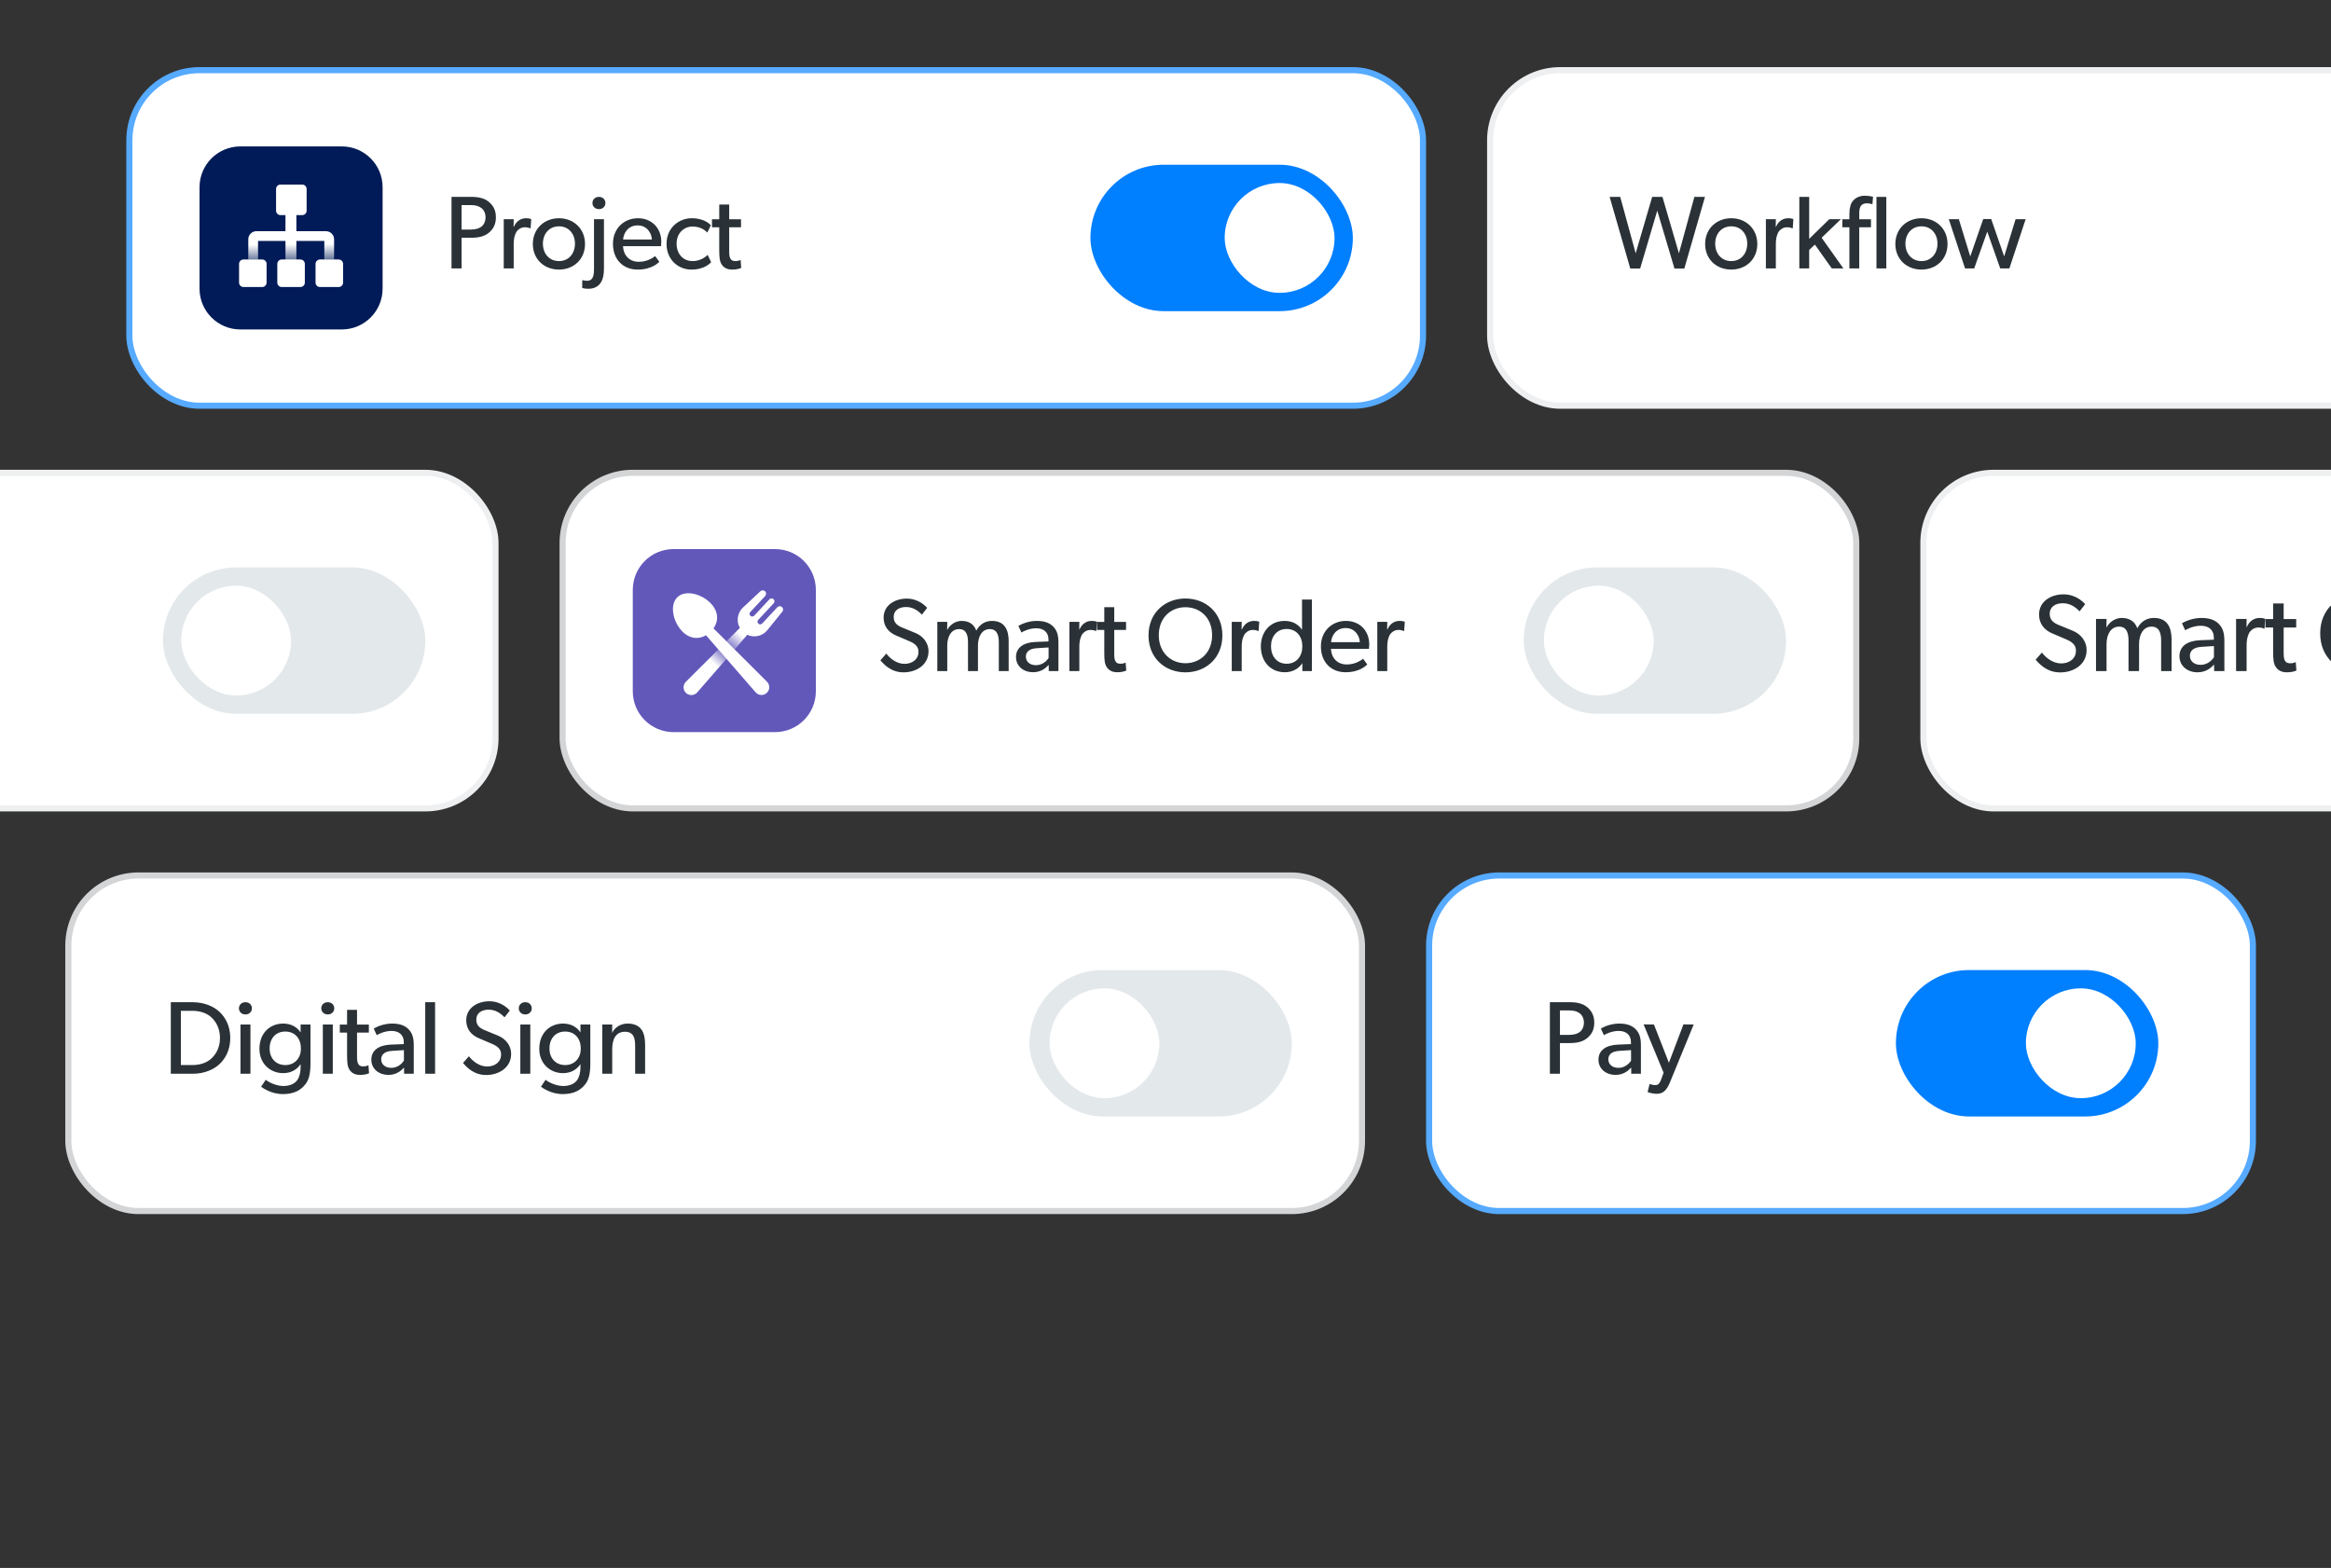 <svg width="382" height="257" viewBox="0 0 382 257" fill="none" xmlns="http://www.w3.org/2000/svg">
<rect x="0" y="0" width="382" height="257" fill="#333333" stroke="none"/>
<g clip-path="url(#clip0_550_46421)">
<rect x="315.2" y="77.5" width="212" height="55" rx="11.5" fill="white"/>
<rect x="315.2" y="77.5" width="212" height="55" rx="11.5" stroke="#EDEFF0"/>
<rect x="21.2" y="11.5" width="212" height="55" rx="11.5" fill="white"/>
<rect x="21.2" y="11.5" width="212" height="55" rx="11.5" stroke="#56AAFF"/>
<path d="M32.7 30.685C32.7 26.993 35.693 24 39.385 24H56.015C59.707 24 62.7 26.993 62.7 30.685V47.315C62.7 51.007 59.707 54 56.015 54H39.385C35.693 54 32.7 51.007 32.7 47.315V30.685Z" fill="#001B57"/>
<path d="M39.177 43.256C39.177 42.857 39.5 42.534 39.899 42.534H42.967C43.366 42.534 43.689 42.857 43.689 43.256V46.325C43.689 46.724 43.366 47.047 42.967 47.047H39.899C39.5 47.047 39.177 46.724 39.177 46.325V43.256Z" fill="white"/>
<path d="M45.444 43.256C45.444 42.857 45.768 42.534 46.166 42.534H49.235C49.634 42.534 49.957 42.857 49.957 43.256V46.325C49.957 46.724 49.634 47.047 49.235 47.047H46.166C45.768 47.047 45.444 46.724 45.444 46.325V43.256Z" fill="white"/>
<path d="M51.711 43.256C51.711 42.857 52.035 42.534 52.433 42.534H55.502C55.901 42.534 56.224 42.857 56.224 43.256V46.325C56.224 46.724 55.901 47.047 55.502 47.047H52.433C52.035 47.047 51.711 46.724 51.711 46.325V43.256Z" fill="white"/>
<path fill-rule="evenodd" clip-rule="evenodd" d="M48.571 37.893V34.762H46.781V37.893H42.023C41.285 37.893 40.688 38.49 40.688 39.225V42.581H42.29V39.491H46.781V43.967H48.571V39.491H53.148V42.581H54.751V39.225C54.751 38.49 54.153 37.893 53.415 37.893H48.571Z" fill="url(#paint0_linear_550_46421)"/>
<path d="M45.241 30.974C45.241 30.574 45.566 30.25 45.965 30.25H49.526C49.926 30.25 50.25 30.574 50.25 30.974V34.535C50.25 34.935 49.926 35.259 49.526 35.259H45.965C45.566 35.259 45.241 34.935 45.241 34.535V30.974Z" fill="white"/>
<path d="M77.29 32.27C78.429 32.27 79.415 32.491 80.129 33.103C80.86 33.732 81.268 34.497 81.268 35.619C81.268 36.741 80.86 37.523 80.129 38.135C79.415 38.747 78.429 38.968 77.29 38.968H75.641V44H73.992V32.27H77.29ZM77.154 37.625C77.902 37.625 78.429 37.472 78.854 37.183C79.262 36.877 79.568 36.35 79.568 35.619C79.568 34.905 79.262 34.361 78.854 34.072C78.429 33.766 77.902 33.613 77.154 33.613H75.641V37.625H77.154ZM82.553 35.925H84.185L84.168 37.166H84.219C84.61 36.248 85.341 35.772 86.208 35.772C86.752 35.772 87.058 35.908 87.058 35.908L86.956 37.421H86.888C86.735 37.353 86.446 37.251 86.004 37.251C85.29 37.251 84.848 37.71 84.678 37.931C84.525 38.152 84.185 38.781 84.185 39.971V44H82.553V35.925ZM87.321 39.988C87.321 37.489 89.191 35.772 91.605 35.772C94.002 35.772 95.872 37.489 95.872 39.988C95.872 42.504 94.002 44.187 91.605 44.187C89.191 44.187 87.321 42.504 87.321 39.988ZM91.605 42.793C93.22 42.793 94.223 41.535 94.223 39.937C94.223 38.356 93.22 37.098 91.605 37.098C89.973 37.098 88.97 38.356 88.97 39.937C88.97 41.535 89.973 42.793 91.605 42.793ZM97.09 33.273C97.09 32.695 97.532 32.27 98.161 32.27C98.773 32.27 99.215 32.695 99.215 33.273C99.215 33.851 98.773 34.276 98.161 34.276C97.532 34.276 97.09 33.851 97.09 33.273ZM95.424 45.904C95.424 45.904 95.764 46.023 96.189 46.023C97.243 46.023 97.345 45.088 97.345 43.966V35.925H98.977V44.017C98.977 44.952 98.841 45.802 98.382 46.431C98.076 46.856 97.481 47.332 96.427 47.332C95.764 47.332 95.407 47.196 95.407 47.196L95.424 45.904ZM108.049 42.912C107.947 42.997 106.91 44.187 104.496 44.187C102.099 44.187 100.45 42.521 100.45 39.954C100.45 37.404 102.303 35.772 104.547 35.772C106.791 35.772 108.372 37.37 108.372 39.631C108.372 39.937 108.321 40.345 108.321 40.345H102.099C102.184 41.943 103.204 42.912 104.7 42.912C106.213 42.912 107.182 42.096 107.369 41.977L108.049 42.912ZM106.825 39.257C106.808 38.356 106.128 36.945 104.496 36.945C102.881 36.945 102.167 38.288 102.116 39.257H106.825ZM116.541 42.963C116.541 42.963 115.623 44.187 113.311 44.187C111.135 44.187 109.231 42.555 109.231 39.971C109.231 37.37 111.22 35.772 113.362 35.772C115.521 35.772 116.405 36.826 116.49 36.928L115.912 38.118C115.64 37.846 114.926 37.132 113.498 37.132C112.07 37.132 110.88 38.22 110.88 39.92C110.88 41.62 111.934 42.793 113.498 42.793C115.079 42.793 115.963 41.773 115.963 41.773L116.541 42.963ZM121.471 43.915C121.046 44.102 120.553 44.187 119.992 44.187C119.142 44.187 118.615 43.864 118.275 43.354C117.935 42.844 117.867 42.215 117.867 40.94V37.251H116.677V35.942H117.867V33.528H119.499V35.942H121.437V37.251H119.499V40.906C119.499 41.586 119.499 42.062 119.703 42.385C119.839 42.657 120.077 42.793 120.536 42.793C121.012 42.793 121.369 42.606 121.369 42.606L121.471 43.915Z" fill="#2A3237"/>
<rect x="178.7" y="27" width="43" height="24" rx="12" fill="#007FFF"/>
<rect x="200.7" y="30" width="18" height="18" rx="9" fill="white"/>
<rect x="244.2" y="11.5" width="212" height="55" rx="11.5" fill="white"/>
<rect x="244.2" y="11.5" width="212" height="55" rx="11.5" stroke="#EDEFF0"/>
<path d="M263.785 32.27H265.519L268.052 41.518L270.755 32.27H272.438L275.141 41.518L277.674 32.27H279.408L276.025 44.017H274.41L271.588 34.531L268.783 44.017H267.168L263.785 32.27ZM279.434 39.988C279.434 37.489 281.304 35.772 283.718 35.772C286.115 35.772 287.985 37.489 287.985 39.988C287.985 42.504 286.115 44.187 283.718 44.187C281.304 44.187 279.434 42.504 279.434 39.988ZM283.718 42.793C285.333 42.793 286.336 41.535 286.336 39.937C286.336 38.356 285.333 37.098 283.718 37.098C282.086 37.098 281.083 38.356 281.083 39.937C281.083 41.535 282.086 42.793 283.718 42.793ZM289.39 35.925H291.022L291.005 37.166H291.056C291.447 36.248 292.178 35.772 293.045 35.772C293.589 35.772 293.895 35.908 293.895 35.908L293.793 37.421H293.725C293.572 37.353 293.283 37.251 292.841 37.251C292.127 37.251 291.685 37.71 291.515 37.931C291.362 38.152 291.022 38.781 291.022 39.971V44H289.39V35.925ZM294.87 32.27H296.485V39.155L299.783 35.925H301.687L298.525 38.968L302.095 44H300.191L297.42 40.09L296.485 40.974V44H294.87V32.27ZM303.075 37.251H301.919V35.942H303.075V35.126C303.075 34.072 303.279 33.392 303.619 32.967C303.976 32.525 304.622 32.083 305.557 32.083C306.492 32.083 306.951 32.27 306.951 32.27L306.849 33.477C306.849 33.477 306.39 33.324 305.931 33.324C304.86 33.324 304.69 34.123 304.69 35.041V35.942H306.611V37.251H304.69V44H303.075V37.251ZM307.512 32.27H309.127V44H307.512V32.27ZM310.607 39.988C310.607 37.489 312.477 35.772 314.891 35.772C317.288 35.772 319.158 37.489 319.158 39.988C319.158 42.504 317.288 44.187 314.891 44.187C312.477 44.187 310.607 42.504 310.607 39.988ZM314.891 42.793C316.506 42.793 317.509 41.535 317.509 39.937C317.509 38.356 316.506 37.098 314.891 37.098C313.259 37.098 312.256 38.356 312.256 39.937C312.256 41.535 313.259 42.793 314.891 42.793ZM319.362 35.925H321.011L322.881 42.028L325.006 35.908H326.315L328.44 42.028L330.31 35.925H331.959L329.29 44H327.794L325.669 37.965L323.527 44H322.031L319.362 35.925Z" fill="#2A3237"/>
<rect x="92.2" y="77.5" width="212" height="55" rx="11.5" fill="white"/>
<rect x="92.2" y="77.5" width="212" height="55" rx="11.5" stroke="#D4D5D6"/>
<path d="M103.7 96.685C103.7 92.993 106.693 90 110.385 90H127.015C130.707 90 133.7 92.993 133.7 96.685V113.315C133.7 117.007 130.707 120 127.015 120H110.385C106.693 120 103.7 117.007 103.7 113.315V96.685Z" fill="#6258BA"/>
<path fill-rule="evenodd" clip-rule="evenodd" d="M126.768 98.213C126.96 98.392 126.971 98.693 126.791 98.885L124.257 101.603C124.091 101.781 124.101 102.06 124.278 102.225C124.456 102.391 124.735 102.381 124.9 102.204L127.387 99.537C127.593 99.316 127.938 99.304 128.159 99.51C128.369 99.706 128.391 100.03 128.211 100.253L125.746 103.294C124.935 104.295 123.571 104.565 122.468 104.049L114.26 113.491C113.787 114.035 112.957 114.079 112.429 113.587C111.902 113.095 111.887 112.263 112.398 111.754L121.247 102.923C120.64 101.854 120.811 100.462 121.76 99.576L124.615 96.91C124.828 96.712 125.158 96.712 125.371 96.91C125.595 97.119 125.607 97.469 125.398 97.693L122.957 100.31C122.792 100.488 122.801 100.767 122.979 100.932C123.157 101.098 123.435 101.088 123.601 100.911L126.095 98.236C126.274 98.044 126.575 98.033 126.768 98.213Z" fill="url(#paint1_linear_550_46421)"/>
<path fill-rule="evenodd" clip-rule="evenodd" d="M116.931 102.998C117.765 101.812 117.774 100.282 116.521 98.939C115.041 97.352 112.358 96.625 111.035 97.859C109.712 99.093 110.249 101.82 111.73 103.407C112.966 104.733 114.469 104.846 115.702 104.128L123.83 113.478C124.303 114.022 125.133 114.065 125.66 113.574C126.188 113.082 126.202 112.25 125.691 111.74L116.931 102.998Z" fill="white"/>
<path d="M145.247 107.127C145.842 107.926 146.947 108.81 148.222 108.81C149.497 108.81 150.517 108.079 150.517 106.838C150.517 105.665 149.48 105.291 148.613 104.917L146.896 104.186C145.621 103.659 144.805 102.673 144.805 101.245C144.805 99.171 146.692 98.117 148.579 98.117C150.5 98.117 151.622 99.29 151.945 99.63L151.078 100.752C150.5 100.14 149.65 99.494 148.494 99.494C147.338 99.494 146.454 100.038 146.454 101.126C146.454 102.146 147.117 102.571 147.967 102.911L150.041 103.761C151.316 104.288 152.166 105.427 152.166 106.736C152.166 109.014 150.126 110.204 148.069 110.204C146.012 110.204 144.839 108.878 144.278 108.232L145.247 107.127ZM153.603 101.925H155.235L155.218 103.2H155.269C155.643 102.452 156.527 101.772 157.598 101.772C158.788 101.772 159.621 102.316 159.995 103.37C160.539 102.35 161.423 101.772 162.562 101.772C164.721 101.772 165.299 103.353 165.299 105.104V110H163.684V105.291C163.684 104.356 163.514 103.115 162.205 103.115C160.913 103.115 160.267 104.356 160.267 105.801V110H158.635V105.291C158.635 104.101 158.346 103.115 157.173 103.115C155.881 103.115 155.235 104.356 155.235 105.801V110H153.603V101.925ZM171.857 108.98C171.534 109.32 170.769 110.187 169.29 110.187C167.794 110.187 166.502 109.252 166.502 107.688C166.502 106.107 167.794 105.308 169.664 105.223L171.823 105.138V104.815C171.823 103.591 170.99 102.979 169.817 102.979C168.644 102.979 167.658 103.506 167.386 103.676L166.893 102.588C167.488 102.248 168.576 101.772 169.919 101.772C171.262 101.772 172.044 102.146 172.588 102.69C173.132 103.251 173.455 103.931 173.455 105.308V110H171.874L171.857 108.98ZM169.953 106.243C168.644 106.311 168.117 106.872 168.117 107.637C168.117 108.402 168.712 109.031 169.783 109.031C170.837 109.031 171.534 108.317 171.84 107.858V106.124L169.953 106.243ZM175.249 101.925H176.881L176.864 103.166H176.915C177.306 102.248 178.037 101.772 178.904 101.772C179.448 101.772 179.754 101.908 179.754 101.908L179.652 103.421H179.584C179.431 103.353 179.142 103.251 178.7 103.251C177.986 103.251 177.544 103.71 177.374 103.931C177.221 104.152 176.881 104.781 176.881 105.971V110H175.249V101.925ZM184.571 109.915C184.146 110.102 183.653 110.187 183.092 110.187C182.242 110.187 181.715 109.864 181.375 109.354C181.035 108.844 180.967 108.215 180.967 106.94V103.251H179.777V101.942H180.967V99.528H182.599V101.942H184.537V103.251H182.599V106.906C182.599 107.586 182.599 108.062 182.803 108.385C182.939 108.657 183.177 108.793 183.636 108.793C184.112 108.793 184.469 108.606 184.469 108.606L184.571 109.915ZM194.269 110.204C190.971 110.204 188.217 107.909 188.217 104.152C188.217 100.395 190.971 98.1 194.269 98.1C197.567 98.1 200.321 100.395 200.321 104.152C200.321 107.909 197.567 110.204 194.269 110.204ZM194.269 108.708C196.666 108.708 198.638 106.974 198.638 104.118C198.638 101.245 196.666 99.528 194.269 99.528C191.872 99.528 189.9 101.245 189.9 104.118C189.9 106.974 191.889 108.708 194.269 108.708ZM201.857 101.925H203.489L203.472 103.166H203.523C203.914 102.248 204.645 101.772 205.512 101.772C206.056 101.772 206.362 101.908 206.362 101.908L206.26 103.421H206.192C206.039 103.353 205.75 103.251 205.308 103.251C204.594 103.251 204.152 103.71 203.982 103.931C203.829 104.152 203.489 104.781 203.489 105.971V110H201.857V101.925ZM213.424 110V108.708C212.761 109.694 211.724 110.187 210.551 110.187C208.154 110.187 206.624 108.351 206.624 105.954C206.624 103.574 208.154 101.772 210.517 101.772C211.826 101.772 212.778 102.35 213.339 103.183H213.373V98.27H214.988V110H213.424ZM210.857 108.793C212.472 108.793 213.424 107.552 213.424 105.937C213.424 104.322 212.472 103.098 210.857 103.098C209.242 103.098 208.29 104.322 208.29 105.937C208.29 107.552 209.242 108.793 210.857 108.793ZM224.067 108.912C223.965 108.997 222.928 110.187 220.514 110.187C218.117 110.187 216.468 108.521 216.468 105.954C216.468 103.404 218.321 101.772 220.565 101.772C222.809 101.772 224.39 103.37 224.39 105.631C224.39 105.937 224.339 106.345 224.339 106.345H218.117C218.202 107.943 219.222 108.912 220.718 108.912C222.231 108.912 223.2 108.096 223.387 107.977L224.067 108.912ZM222.843 105.257C222.826 104.356 222.146 102.945 220.514 102.945C218.899 102.945 218.185 104.288 218.134 105.257H222.843ZM225.71 101.925H227.342L227.325 103.166H227.376C227.767 102.248 228.498 101.772 229.365 101.772C229.909 101.772 230.215 101.908 230.215 101.908L230.113 103.421H230.045C229.892 103.353 229.603 103.251 229.161 103.251C228.447 103.251 228.005 103.71 227.835 103.931C227.682 104.152 227.342 104.781 227.342 105.971V110H225.71V101.925Z" fill="#2A3237"/>
<rect x="249.7" y="93" width="43" height="24" rx="12" fill="#E3E8EB"/>
<rect x="253" y="96" width="18" height="18" rx="9" fill="white"/>
<rect x="-130.8" y="77.5" width="212" height="55" rx="11.5" fill="white"/>
<rect x="-130.8" y="77.5" width="212" height="55" rx="11.5" stroke="#EDEFF0"/>
<rect x="26.7" y="93" width="43" height="24" rx="12" fill="#E3E8EB"/>
<rect x="29.7" y="96" width="18" height="18" rx="9" fill="white"/>
<path d="M334.624 106.958C335.254 107.804 336.424 108.74 337.774 108.74C339.124 108.74 340.204 107.966 340.204 106.652C340.204 105.41 339.106 105.014 338.188 104.618L336.37 103.844C335.02 103.286 334.156 102.242 334.156 100.73C334.156 98.534 336.154 97.418 338.152 97.418C340.186 97.418 341.374 98.66 341.716 99.02L340.798 100.208C340.186 99.56 339.286 98.876 338.062 98.876C336.838 98.876 335.902 99.452 335.902 100.604C335.902 101.684 336.604 102.134 337.504 102.494L339.7 103.394C341.05 103.952 341.95 105.158 341.95 106.544C341.95 108.956 339.79 110.216 337.612 110.216C335.434 110.216 334.192 108.812 333.598 108.128L334.624 106.958ZM343.489 101.45H345.217L345.199 102.8H345.253C345.649 102.008 346.585 101.288 347.719 101.288C348.979 101.288 349.861 101.864 350.257 102.98C350.833 101.9 351.769 101.288 352.975 101.288C355.261 101.288 355.873 102.962 355.873 104.816V110H354.163V105.014C354.163 104.024 353.983 102.71 352.597 102.71C351.229 102.71 350.545 104.024 350.545 105.554V110H348.817V105.014C348.817 103.754 348.511 102.71 347.269 102.71C345.901 102.71 345.217 104.024 345.217 105.554V110H343.489V101.45ZM362.835 108.92C362.493 109.28 361.683 110.198 360.117 110.198C358.533 110.198 357.165 109.208 357.165 107.552C357.165 105.878 358.533 105.032 360.513 104.942L362.799 104.852V104.51C362.799 103.214 361.917 102.566 360.675 102.566C359.433 102.566 358.389 103.124 358.101 103.304L357.579 102.152C358.209 101.792 359.361 101.288 360.783 101.288C362.205 101.288 363.033 101.684 363.609 102.26C364.185 102.854 364.527 103.574 364.527 105.032V110H362.853L362.835 108.92ZM360.819 106.022C359.433 106.094 358.875 106.688 358.875 107.498C358.875 108.308 359.505 108.974 360.639 108.974C361.755 108.974 362.493 108.218 362.817 107.732V105.896L360.819 106.022ZM366.444 101.45H368.172L368.154 102.764H368.208C368.622 101.792 369.396 101.288 370.314 101.288C370.89 101.288 371.214 101.432 371.214 101.432L371.106 103.034H371.034C370.872 102.962 370.566 102.854 370.098 102.854C369.342 102.854 368.874 103.34 368.694 103.574C368.532 103.808 368.172 104.474 368.172 105.734V110H366.444V101.45ZM376.331 109.91C375.881 110.108 375.359 110.198 374.765 110.198C373.865 110.198 373.307 109.856 372.947 109.316C372.587 108.776 372.515 108.11 372.515 106.76V102.854H371.255V101.468H372.515V98.912H374.243V101.468H376.295V102.854H374.243V106.724C374.243 107.444 374.243 107.948 374.459 108.29C374.603 108.578 374.855 108.722 375.341 108.722C375.845 108.722 376.223 108.524 376.223 108.524L376.331 109.91ZM386.635 110.216C383.143 110.216 380.227 107.786 380.227 103.808C380.227 99.83 383.143 97.4 386.635 97.4C390.127 97.4 393.043 99.83 393.043 103.808C393.043 107.786 390.127 110.216 386.635 110.216ZM386.635 108.632C389.173 108.632 391.261 106.796 391.261 103.772C391.261 100.73 389.173 98.912 386.635 98.912C384.097 98.912 382.009 100.73 382.009 103.772C382.009 106.796 384.115 108.632 386.635 108.632ZM394.687 101.45H396.415L396.397 102.764H396.451C396.865 101.792 397.639 101.288 398.557 101.288C399.133 101.288 399.457 101.432 399.457 101.432L399.349 103.034H399.277C399.115 102.962 398.809 102.854 398.341 102.854C397.585 102.854 397.117 103.34 396.937 103.574C396.775 103.808 396.415 104.474 396.415 105.734V110H394.687V101.45ZM406.953 110V108.632C406.251 109.676 405.153 110.198 403.911 110.198C401.373 110.198 399.753 108.254 399.753 105.716C399.753 103.196 401.373 101.288 403.875 101.288C405.261 101.288 406.269 101.9 406.863 102.782H406.899V97.58H408.609V110H406.953ZM404.235 108.722C405.945 108.722 406.953 107.408 406.953 105.698C406.953 103.988 405.945 102.692 404.235 102.692C402.525 102.692 401.517 103.988 401.517 105.698C401.517 107.408 402.525 108.722 404.235 108.722ZM418.239 108.848C418.131 108.938 417.033 110.198 414.477 110.198C411.939 110.198 410.193 108.434 410.193 105.716C410.193 103.016 412.155 101.288 414.531 101.288C416.907 101.288 418.581 102.98 418.581 105.374C418.581 105.698 418.527 106.13 418.527 106.13H411.939C412.029 107.822 413.109 108.848 414.693 108.848C416.295 108.848 417.321 107.984 417.519 107.858L418.239 108.848ZM416.943 104.978C416.925 104.024 416.205 102.53 414.477 102.53C412.767 102.53 412.011 103.952 411.957 104.978H416.943ZM419.996 101.45H421.724L421.706 102.764H421.76C422.174 101.792 422.948 101.288 423.866 101.288C424.442 101.288 424.766 101.432 424.766 101.432L424.658 103.034H424.586C424.424 102.962 424.118 102.854 423.65 102.854C422.894 102.854 422.426 103.34 422.246 103.574C422.084 103.808 421.724 104.474 421.724 105.734V110H419.996V101.45Z" fill="#2A3237"/>
<rect x="11.2" y="143.5" width="212" height="55" rx="11.5" fill="white"/>
<rect x="11.2" y="143.5" width="212" height="55" rx="11.5" stroke="#D4D5D6"/>
<path d="M31.528 164.27C33.568 164.27 35.064 165.018 35.914 165.8C36.764 166.582 37.733 167.942 37.733 170.135C37.733 172.328 36.764 173.688 35.914 174.47C35.064 175.252 33.568 176 31.528 176H27.992V164.27H31.528ZM31.528 174.572C32.956 174.572 34.01 174.096 34.656 173.484C35.302 172.872 36.05 171.835 36.05 170.135C36.05 168.435 35.302 167.381 34.656 166.769C34.01 166.157 32.956 165.681 31.528 165.681H29.641V174.572H31.528ZM39.156 165.273C39.156 164.695 39.597 164.27 40.227 164.27C40.839 164.27 41.281 164.695 41.281 165.273C41.281 165.851 40.839 166.276 40.227 166.276C39.597 166.276 39.156 165.851 39.156 165.273ZM39.41 167.925H41.042V176H39.41V167.925ZM50.88 174.3C50.88 176.085 50.591 177.071 49.996 177.785C49.401 178.516 48.398 179.332 46.392 179.332C44.403 179.332 43.026 178.295 42.788 178.125L43.553 176.986C43.978 177.36 45.236 178.006 46.443 178.006C47.65 178.006 48.33 177.53 48.653 177.122C48.976 176.731 49.265 175.966 49.265 174.861V174.419C48.687 175.269 47.769 175.898 46.392 175.898C44.335 175.898 42.516 174.385 42.516 171.92C42.516 169.234 44.335 167.772 46.409 167.772C47.718 167.772 48.67 168.35 49.231 169.183H49.265V167.925H50.88V174.3ZM46.749 174.572C48.364 174.572 49.316 173.365 49.316 171.869C49.316 170.254 48.364 169.081 46.749 169.081C45.134 169.081 44.182 170.271 44.182 171.869C44.182 173.365 45.134 174.572 46.749 174.572ZM52.65 165.273C52.65 164.695 53.092 164.27 53.721 164.27C54.333 164.27 54.775 164.695 54.775 165.273C54.775 165.851 54.333 166.276 53.721 166.276C53.092 166.276 52.65 165.851 52.65 165.273ZM52.905 167.925H54.537V176H52.905V167.925ZM60.482 175.915C60.057 176.102 59.564 176.187 59.003 176.187C58.153 176.187 57.626 175.864 57.286 175.354C56.946 174.844 56.878 174.215 56.878 172.94V169.251H55.688V167.942H56.878V165.528H58.51V167.942H60.448V169.251H58.51V172.906C58.51 173.586 58.51 174.062 58.714 174.385C58.85 174.657 59.088 174.793 59.547 174.793C60.023 174.793 60.38 174.606 60.38 174.606L60.482 175.915ZM66.209 174.98C65.886 175.32 65.121 176.187 63.642 176.187C62.146 176.187 60.854 175.252 60.854 173.688C60.854 172.107 62.146 171.308 64.016 171.223L66.175 171.138V170.815C66.175 169.591 65.342 168.979 64.169 168.979C62.996 168.979 62.01 169.506 61.738 169.676L61.245 168.588C61.84 168.248 62.928 167.772 64.271 167.772C65.614 167.772 66.396 168.146 66.94 168.69C67.484 169.251 67.807 169.931 67.807 171.308V176H66.226L66.209 174.98ZM64.305 172.243C62.996 172.311 62.469 172.872 62.469 173.637C62.469 174.402 63.064 175.031 64.135 175.031C65.189 175.031 65.886 174.317 66.192 173.858V172.124L64.305 172.243ZM69.686 164.27H71.301V176H69.686V164.27ZM76.847 173.127C77.442 173.926 78.547 174.81 79.822 174.81C81.097 174.81 82.117 174.079 82.117 172.838C82.117 171.665 81.08 171.291 80.213 170.917L78.496 170.186C77.221 169.659 76.405 168.673 76.405 167.245C76.405 165.171 78.292 164.117 80.179 164.117C82.1 164.117 83.222 165.29 83.545 165.63L82.678 166.752C82.1 166.14 81.25 165.494 80.094 165.494C78.938 165.494 78.054 166.038 78.054 167.126C78.054 168.146 78.717 168.571 79.567 168.911L81.641 169.761C82.916 170.288 83.766 171.427 83.766 172.736C83.766 175.014 81.726 176.204 79.669 176.204C77.612 176.204 76.439 174.878 75.878 174.232L76.847 173.127ZM85.016 165.273C85.016 164.695 85.458 164.27 86.087 164.27C86.699 164.27 87.141 164.695 87.141 165.273C87.141 165.851 86.699 166.276 86.087 166.276C85.458 166.276 85.016 165.851 85.016 165.273ZM85.271 167.925H86.903V176H85.271V167.925ZM96.741 174.3C96.741 176.085 96.452 177.071 95.857 177.785C95.262 178.516 94.259 179.332 92.253 179.332C90.264 179.332 88.887 178.295 88.649 178.125L89.414 176.986C89.839 177.36 91.097 178.006 92.304 178.006C93.511 178.006 94.191 177.53 94.514 177.122C94.837 176.731 95.126 175.966 95.126 174.861V174.419C94.548 175.269 93.63 175.898 92.253 175.898C90.196 175.898 88.377 174.385 88.377 171.92C88.377 169.234 90.196 167.772 92.27 167.772C93.579 167.772 94.531 168.35 95.092 169.183H95.126V167.925H96.741V174.3ZM92.61 174.572C94.225 174.572 95.177 173.365 95.177 171.869C95.177 170.254 94.225 169.081 92.61 169.081C90.995 169.081 90.043 170.271 90.043 171.869C90.043 173.365 90.995 174.572 92.61 174.572ZM98.698 167.925H100.33L100.313 169.302C100.755 168.35 101.792 167.772 102.829 167.772C105.124 167.772 105.719 169.285 105.719 171.223V176H104.087V171.495C104.087 170.135 103.849 169.115 102.404 169.115C100.891 169.115 100.33 170.39 100.33 171.937V176H98.698V167.925Z" fill="#2A3237"/>
<rect x="168.7" y="159" width="43" height="24" rx="12" fill="#E3E8EB"/>
<rect x="172" y="162" width="18" height="18" rx="9" fill="white"/>
<rect x="234.2" y="143.5" width="135" height="55" rx="11.5" fill="white"/>
<rect x="234.2" y="143.5" width="135" height="55" rx="11.5" stroke="#56AAFF"/>
<path d="M257.29 164.27C258.429 164.27 259.415 164.491 260.129 165.103C260.86 165.732 261.268 166.497 261.268 167.619C261.268 168.741 260.86 169.523 260.129 170.135C259.415 170.747 258.429 170.968 257.29 170.968H255.641V176H253.992V164.27H257.29ZM257.154 169.625C257.902 169.625 258.429 169.472 258.854 169.183C259.262 168.877 259.568 168.35 259.568 167.619C259.568 166.905 259.262 166.361 258.854 166.072C258.429 165.766 257.902 165.613 257.154 165.613H255.641V169.625H257.154ZM267.311 174.98C266.988 175.32 266.223 176.187 264.744 176.187C263.248 176.187 261.956 175.252 261.956 173.688C261.956 172.107 263.248 171.308 265.118 171.223L267.277 171.138V170.815C267.277 169.591 266.444 168.979 265.271 168.979C264.098 168.979 263.112 169.506 262.84 169.676L262.347 168.588C262.942 168.248 264.03 167.772 265.373 167.772C266.716 167.772 267.498 168.146 268.042 168.69C268.586 169.251 268.909 169.931 268.909 171.308V176H267.328L267.311 174.98ZM265.407 172.243C264.098 172.311 263.571 172.872 263.571 173.637C263.571 174.402 264.166 175.031 265.237 175.031C266.291 175.031 266.988 174.317 267.294 173.858V172.124L265.407 172.243ZM270.334 177.666C270.334 177.666 270.776 177.853 271.184 177.853C271.524 177.853 271.881 177.887 272.238 176.901L272.629 175.83L269.348 167.908L271.048 167.925L273.496 174.198L275.876 167.908L277.559 167.925L273.666 177.411C273.105 178.805 272.442 179.281 271.541 179.281C270.64 179.281 270.011 178.992 270.011 178.992L270.334 177.666Z" fill="#2A3237"/>
<rect x="310.7" y="159" width="43" height="24" rx="12" fill="#007FFF"/>
<rect x="332" y="162" width="18" height="18" rx="9" fill="white"/>
</g>
<defs>
<linearGradient id="paint0_linear_550_46421" x1="49.15" y1="39.993" x2="49.205" y2="44.129" gradientUnits="userSpaceOnUse">
<stop stop-color="white"/>
<stop offset="0.673" stop-color="white" stop-opacity="0.36"/>
</linearGradient>
<linearGradient id="paint1_linear_550_46421" x1="126.936" y1="98.124" x2="112.476" y2="113.631" gradientUnits="userSpaceOnUse">
<stop offset="0.38" stop-color="white"/>
<stop offset="0.542" stop-color="#6258BA"/>
<stop offset="0.688" stop-color="white"/>
</linearGradient>
<clipPath id="clip0_550_46421">
<rect width="382" height="257" fill="white"/>
</clipPath>
</defs>
</svg>
